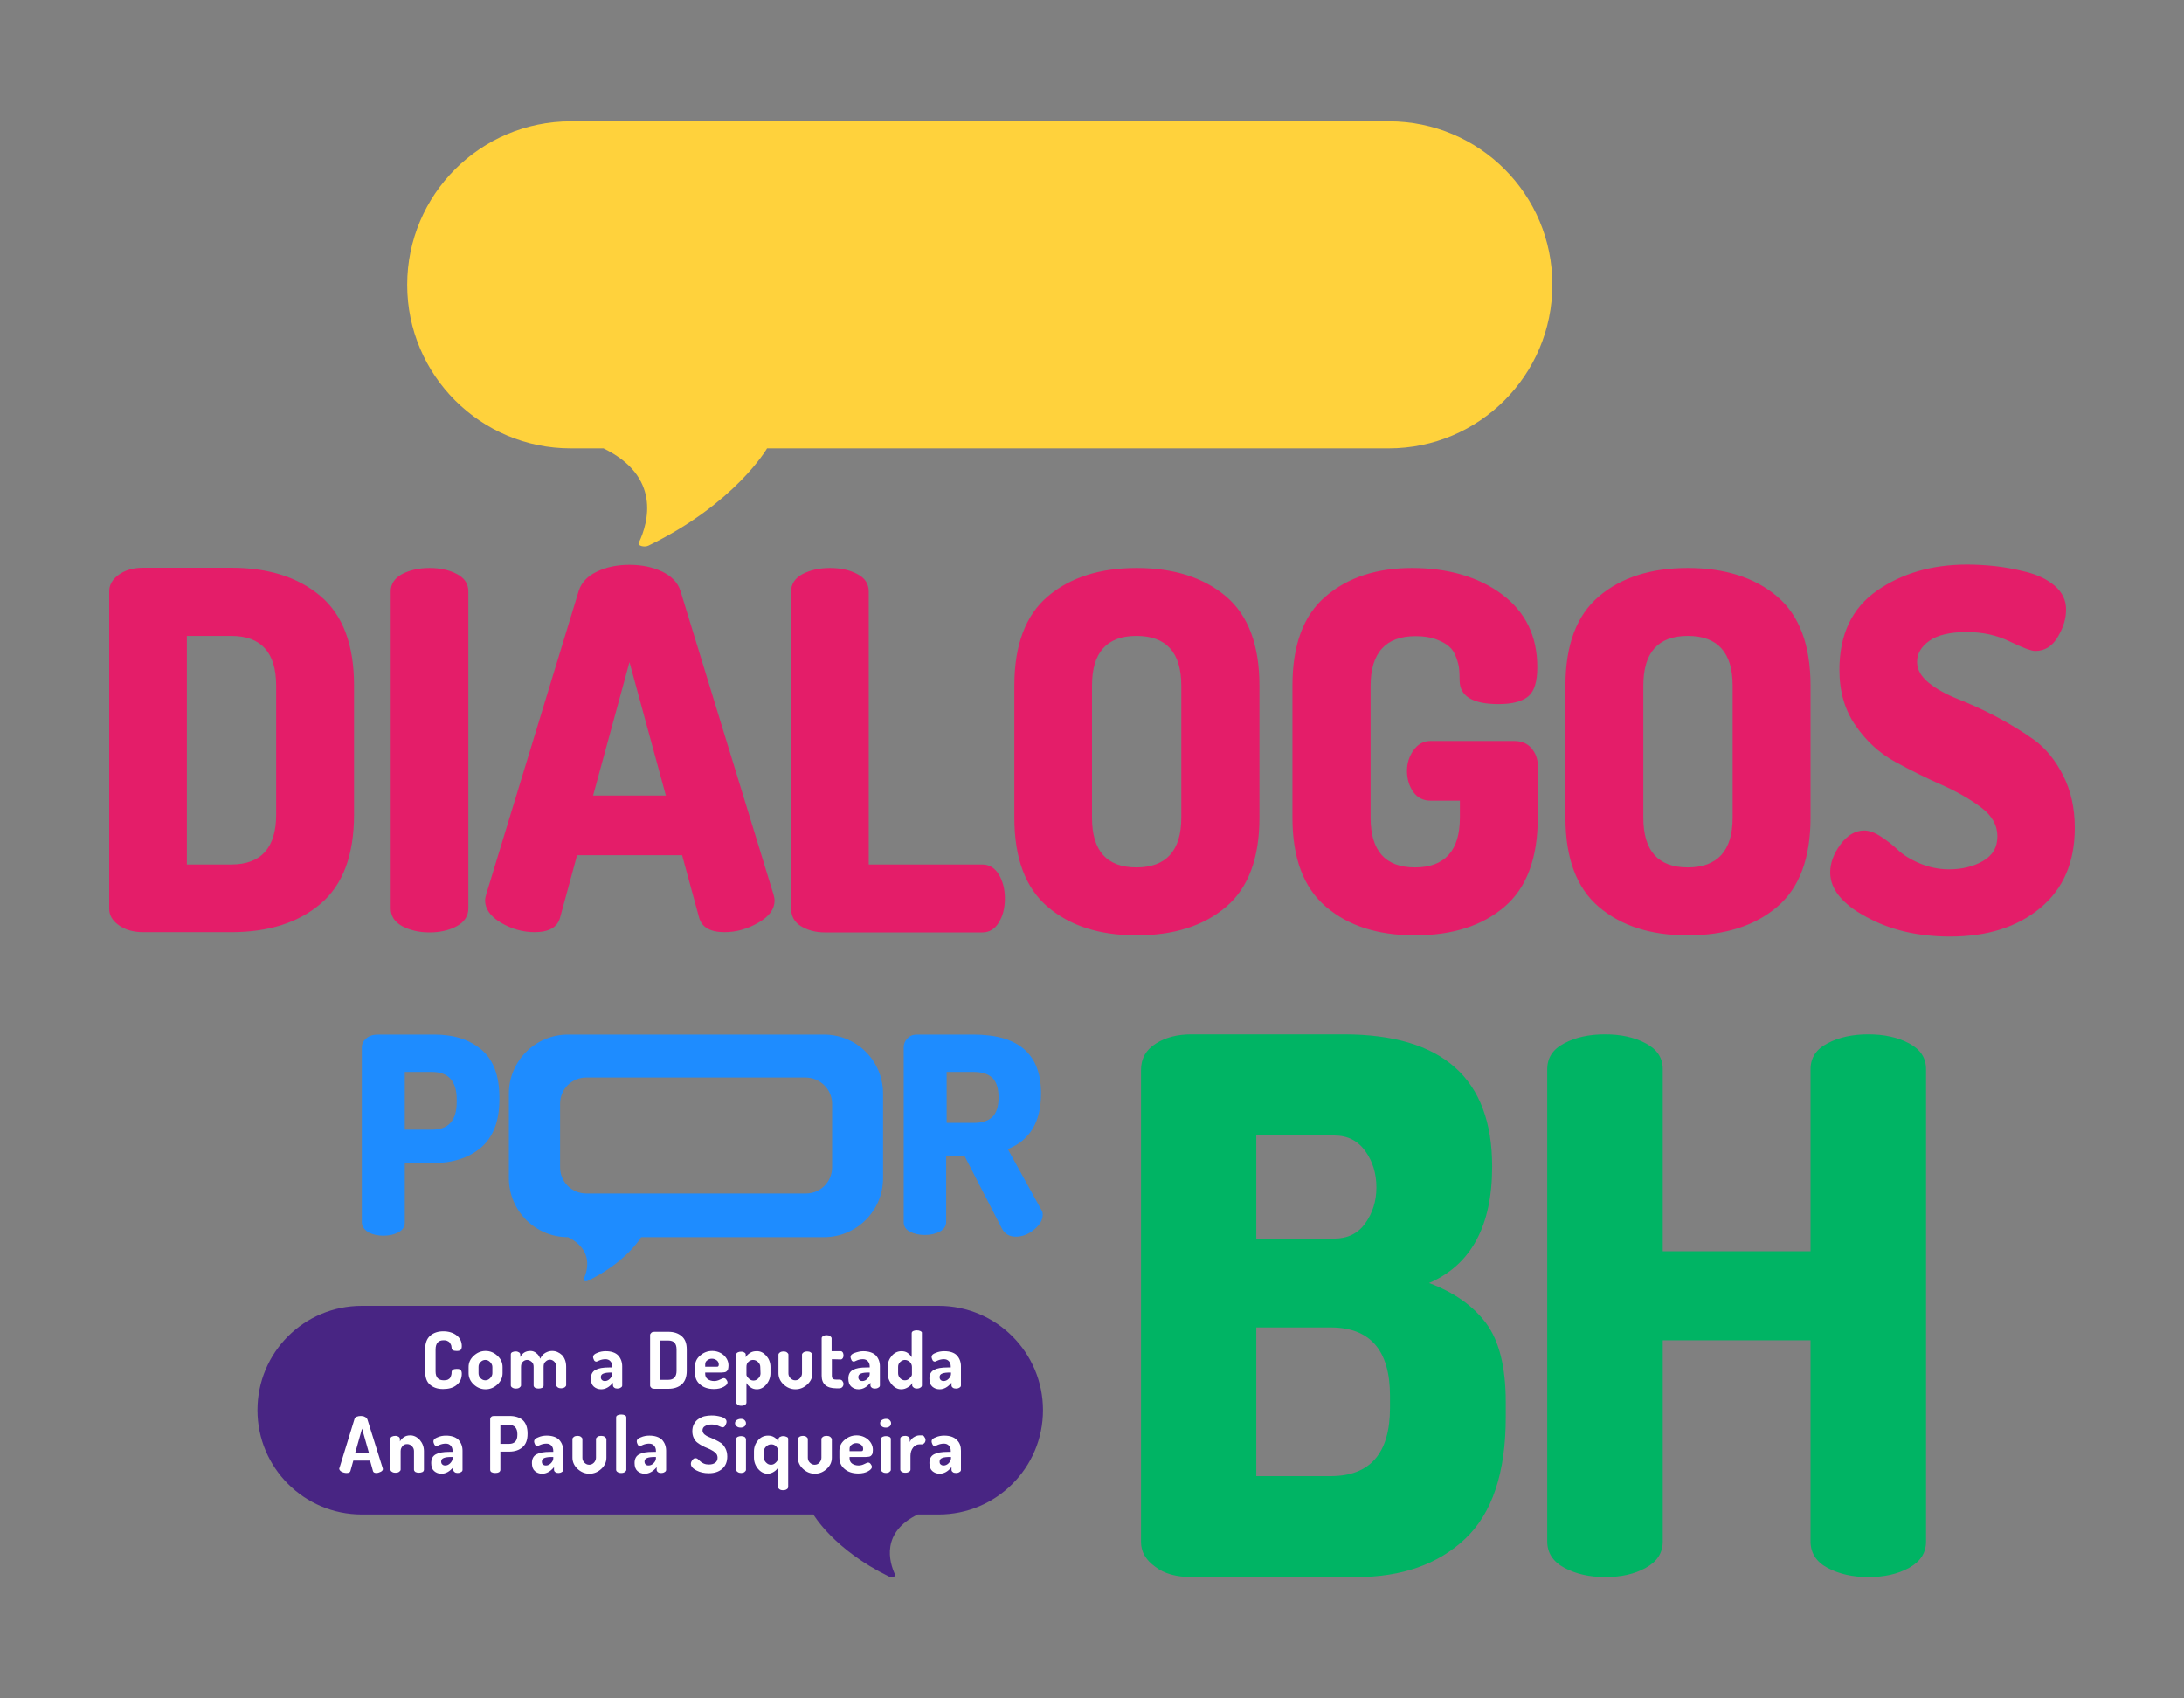 <?xml version="1.0" encoding="utf-8"?>
<!-- Generator: Adobe Illustrator 27.9.0, SVG Export Plug-In . SVG Version: 6.00 Build 0)  -->
<svg version="1.1" id="Camada_1" xmlns="http://www.w3.org/2000/svg" xmlns:xlink="http://www.w3.org/1999/xlink" x="0px" y="0px"
	 viewBox="0 0 900 700" style="enable-background:new 0 0 900 700;" xml:space="preserve">
<rect x="0" y="0" width="900" height="700" fill="#808080" stroke="none"/>
<style type="text/css">
	.st0{fill:#00B464;}
	.st1{fill:#482583;}
	.st2{fill:#FFFFFF;}
	.st3{fill:#1E8CFF;}
	.st4{fill:#E41D69;}
	.st5{fill:#FFD23C;}
</style>
<g>
	<g>
		<path class="st0" d="M470.2,635.6V441c0-4.7,2-8.3,6.1-10.9s9-3.8,14.7-3.8h62.7c40.8,0,61.2,18.2,61.2,54.5
			c0,24.5-8.7,40.5-26,48c10.4,3.9,18.2,9.4,23.6,16.7c5.3,7.2,8,18,8,32.3v6.4c0,22.8-5.6,39.5-16.7,50
			C592.7,644.7,577.7,650,559,650h-67.9c-6.3,0-11.4-1.4-15.1-4.3C472.1,642.9,470.2,639.5,470.2,635.6L470.2,635.6z M517.7,510.5
			h32.1c5.5,0,9.8-2.1,12.8-6.3s4.6-9.1,4.6-14.8s-1.5-10.7-4.6-15s-7.3-6.4-12.8-6.4h-32.1V510.5L517.7,510.5z M517.7,608.4h30.6
			c16.3,0,24.5-9.4,24.5-28.2v-4.9c0-18.8-8.2-28.2-24.5-28.2h-30.6V608.4L517.7,608.4z M637.6,635.3V440.7c0-4.7,2.3-8.3,7-10.7
			c4.7-2.5,10.3-3.7,16.8-3.7s12.1,1.2,16.8,3.7c4.7,2.5,7,6,7,10.7v75h60.9v-75c0-4.7,2.3-8.3,7-10.7c4.7-2.5,10.3-3.7,16.8-3.7
			s12.1,1.2,16.8,3.7c4.7,2.5,7,6,7,10.7v194.6c0,4.7-2.3,8.3-7,10.9s-10.3,3.8-16.8,3.8s-12.1-1.3-16.8-3.8s-7-6.2-7-10.9v-82.9
			h-60.9v82.9c0,4.7-2.3,8.3-7,10.9S668,650,661.5,650s-12.1-1.3-16.8-3.8S637.6,640,637.6,635.3L637.6,635.3z"/>
		<g>
			<path class="st1" d="M149.1,538.2h237.7c23.8,0,43,19.3,43,43l0,0c0,23.8-19.3,43-43,43h-8.6c-15.1,7.3-11.9,19.4-9.3,24.9
				c0.3,0.7-1.5,1.2-2.5,0.7c-22.8-11.1-31.2-25.6-31.2-25.6H149.1c-23.8,0-43-19.3-43-43l0,0C106.1,557.4,125.3,538.2,149.1,538.2
				L149.1,538.2z"/>
			<path class="st2" d="M179.5,556.2v9c0,2.5,1.1,3.7,3.4,3.7c0.7,0,1.3-0.1,1.7-0.3s0.8-0.5,1-0.9c0.2-0.4,0.3-0.8,0.4-1.1
				s0.1-0.7,0.1-1.1c0.1-0.9,0.8-1.3,2.1-1.3c0.8,0,1.3,0.1,1.6,0.4s0.5,0.8,0.5,1.6c0,1.9-0.7,3.5-2.1,4.6
				c-1.4,1.2-3.3,1.7-5.6,1.7s-4-0.6-5.4-1.8s-2-3-2-5.6v-9c0-2.5,0.7-4.4,2.1-5.6s3.2-1.8,5.4-1.8s4.1,0.6,5.5,1.7
				c1.4,1.1,2.1,2.6,2.1,4.4c0,0.8-0.2,1.3-0.5,1.6c-0.3,0.3-0.9,0.4-1.6,0.4c-1.4,0-2.1-0.4-2.1-1.3c0-0.3-0.1-0.5-0.1-0.7
				c0-0.2-0.1-0.5-0.3-0.8s-0.3-0.6-0.5-0.8s-0.5-0.4-1-0.6c-0.4-0.2-0.9-0.2-1.5-0.2C180.6,552.4,179.5,553.7,179.5,556.2
				L179.5,556.2z M205,558.8c1.4,1.3,2.1,2.8,2.1,4.6v2.6c0,1.7-0.7,3.3-2.1,4.6s-3,2-4.9,2s-3.5-0.7-4.9-2
				c-1.4-1.3-2.1-2.9-2.1-4.6v-2.6c0-1.8,0.7-3.3,2.1-4.6s3-2,4.9-2S203.6,557.5,205,558.8L205,558.8z M202.9,563.4
				c0-0.7-0.3-1.4-0.9-2s-1.2-0.9-2-0.9s-1.4,0.3-2,0.9c-0.6,0.6-0.8,1.2-0.8,2v2.6c0,0.8,0.3,1.5,0.8,2c0.6,0.6,1.2,0.9,2,0.9
				s1.4-0.3,2-0.9c0.6-0.6,0.9-1.3,0.9-2V563.4z M227.5,556.8c-1,0-1.9,0.3-2.8,0.8s-1.6,1.4-2.1,2.4c-0.3-1-0.9-1.8-1.6-2.3
				c-0.7-0.6-1.5-0.9-2.4-0.9c-1.9,0-3.3,0.8-4.2,2.5v-1c0-0.4-0.2-0.7-0.5-0.9s-0.8-0.4-1.3-0.4c-0.6,0-1.1,0.1-1.5,0.3
				c-0.4,0.2-0.6,0.5-0.6,0.9V571c0,0.3,0.2,0.7,0.6,0.9c0.4,0.3,0.9,0.4,1.5,0.4s1.1-0.1,1.5-0.4s0.6-0.6,0.6-0.9v-7.6
				c0-0.9,0.2-1.6,0.7-2.1c0.5-0.5,1.1-0.8,1.8-0.8s1.3,0.3,1.9,0.8s0.8,1.2,0.8,2.1v7.6c0,0.4,0.2,0.7,0.6,1
				c0.4,0.2,0.9,0.3,1.4,0.3c0.6,0,1.1-0.1,1.5-0.3c0.4-0.2,0.6-0.5,0.6-1v-7.7c0-0.9,0.2-1.6,0.8-2.1c0.5-0.5,1.1-0.8,1.8-0.8
				s1.3,0.3,1.8,0.8c0.5,0.5,0.8,1.2,0.8,2.1v7.6c0,0.3,0.2,0.6,0.6,0.9s0.9,0.4,1.4,0.4s1-0.1,1.5-0.4c0.4-0.3,0.6-0.6,0.6-0.9
				v-7.6c0-2-0.6-3.6-1.7-4.8C230.4,557.4,229.1,556.8,227.5,556.8L227.5,556.8z M254.7,558.6c1.1,1.2,1.7,2.7,1.7,4.5v7.9
				c0,0.4-0.2,0.7-0.6,0.9c-0.4,0.3-0.9,0.4-1.4,0.4c-0.5,0-1-0.1-1.3-0.4c-0.4-0.3-0.5-0.6-0.5-1v-1c-1.5,1.8-3.1,2.7-4.9,2.7
				c-1.2,0-2.2-0.4-3-1.1s-1.2-1.8-1.2-3.3c0-1.7,0.6-2.9,1.9-3.6s3.1-1,5.6-1h1.3v-0.4c0-0.8-0.2-1.5-0.7-2.1
				c-0.5-0.6-1.2-0.9-2.1-0.9s-1.8,0.2-2.5,0.5s-1.1,0.5-1.2,0.5c-0.4,0-0.8-0.2-1-0.6s-0.4-0.9-0.4-1.4c0-0.6,0.6-1.2,1.7-1.6
				c1.1-0.5,2.3-0.7,3.5-0.7C251.9,556.9,253.6,557.5,254.7,558.6L254.7,558.6z M252.3,565.7h-0.5c-1.3,0-2.3,0.1-3.1,0.4
				s-1.1,0.8-1.1,1.5c0,0.5,0.2,1,0.5,1.2c0.3,0.3,0.7,0.4,1.2,0.4c0.7,0,1.4-0.3,2-0.9s1-1.3,1-2L252.3,565.7L252.3,565.7z
				 M283,556.2v8.8c0,2.5-0.7,4.4-2.1,5.6s-3.2,1.8-5.5,1.8h-5.7c-0.5,0-1-0.1-1.3-0.4s-0.5-0.6-0.5-0.9v-20.9
				c0-0.3,0.2-0.6,0.5-0.9c0.3-0.3,0.8-0.4,1.3-0.4h5.7c2.3,0,4.1,0.6,5.5,1.8S283,553.6,283,556.2L283,556.2z M278.8,556.2
				c0-2.5-1.1-3.7-3.4-3.7h-3.3v16.2h3.3c2.2,0,3.4-1.2,3.4-3.7V556.2L278.8,556.2z M290.6,565.7v0.5c0,0.9,0.3,1.7,1,2.2
				s1.6,0.8,2.7,0.8c0.8,0,1.6-0.2,2.4-0.6s1.3-0.6,1.5-0.6c0.5,0,0.8,0.2,1.1,0.6c0.3,0.4,0.5,0.8,0.5,1.2c0,0.6-0.5,1.2-1.6,1.8
				s-2.4,0.9-4,0.9c-2.3,0-4.2-0.6-5.6-1.8c-1.5-1.2-2.2-2.8-2.2-4.8v-2.7c0-1.8,0.7-3.3,2.1-4.5s3-1.9,5-1.9c1.8,0,3.4,0.6,4.7,1.7
				c1.3,1.2,2,2.6,2,4.3c0,0.6-0.1,1.2-0.2,1.6c-0.2,0.4-0.4,0.7-0.7,0.9s-0.6,0.3-0.9,0.3s-0.6,0.1-1.1,0.1H290.6L290.6,565.7z
				 M290.6,563.3h4.7c0.3,0,0.6,0,0.7-0.2c0.1-0.1,0.2-0.3,0.2-0.7c0-0.7-0.3-1.3-0.8-1.7s-1.2-0.7-2-0.7c-0.8,0-1.4,0.2-2,0.7
				c-0.6,0.4-0.8,1-0.8,1.7L290.6,563.3L290.6,563.3z M315.8,558.8c1.1,1.3,1.7,2.8,1.7,4.6v2.6c0,1.7-0.6,3.3-1.7,4.6
				c-1.1,1.3-2.4,2-3.9,2c-0.9,0-1.8-0.2-2.6-0.8c-0.8-0.5-1.3-1.1-1.7-1.8v8.1c0,0.3-0.2,0.7-0.6,0.9c-0.4,0.3-0.9,0.4-1.5,0.4
				s-1.1-0.1-1.5-0.4s-0.6-0.6-0.6-0.9v-19.8c0-0.4,0.2-0.7,0.6-0.9c0.4-0.2,0.8-0.3,1.4-0.3s1,0.1,1.4,0.4c0.4,0.2,0.5,0.5,0.5,0.9
				v1c0.4-0.7,1-1.3,1.8-1.8c0.8-0.5,1.6-0.7,2.6-0.7C313.3,556.8,314.6,557.5,315.8,558.8L315.8,558.8z M313.3,563.4
				c0-0.8-0.3-1.4-0.9-2s-1.3-0.9-2.1-0.9c-0.7,0-1.4,0.3-1.9,0.8c-0.6,0.5-0.8,1.2-0.8,2.1v3.2c0,0.4,0.3,0.9,0.9,1.5
				c0.6,0.6,1.2,0.9,2,0.9s1.4-0.3,2-0.9s0.9-1.3,0.9-2L313.3,563.4L313.3,563.4z M334.1,557.4c-0.4-0.3-0.9-0.4-1.5-0.4
				c-0.6,0-1,0.1-1.5,0.4c-0.4,0.3-0.6,0.6-0.6,0.9v7.7c0,0.8-0.3,1.4-0.8,2c-0.5,0.6-1.2,0.9-2,0.9s-1.4-0.3-2-0.9s-0.8-1.3-0.8-2
				v-7.7c0-0.3-0.2-0.6-0.6-0.9s-0.9-0.4-1.4-0.4s-1,0.1-1.5,0.4c-0.4,0.3-0.6,0.6-0.6,0.9v7.7c0,1.7,0.7,3.3,2.1,4.6s3,2,4.9,2
				s3.5-0.7,4.9-2c1.4-1.3,2.1-2.8,2.1-4.6v-7.8C334.6,558,334.5,557.7,334.1,557.4L334.1,557.4z M346.5,560.3
				c0.3,0,0.6-0.2,0.8-0.5s0.3-0.7,0.3-1.2s-0.1-0.8-0.3-1.2c-0.2-0.3-0.5-0.5-0.8-0.5h-3.8v-5.3c0-0.3-0.2-0.6-0.6-0.9
				s-0.9-0.4-1.5-0.4c-0.5,0-1,0.1-1.4,0.4c-0.4,0.2-0.6,0.5-0.6,0.9v15.4c0,3.4,2,5.2,6,5.2h1.2c0.6,0,1-0.2,1.3-0.5
				s0.5-0.8,0.5-1.3s-0.2-0.9-0.5-1.3c-0.3-0.4-0.8-0.5-1.3-0.5h-1.2c-0.7,0-1.1-0.1-1.4-0.4c-0.3-0.2-0.4-0.7-0.4-1.3v-6.7
				L346.5,560.3L346.5,560.3z M360.9,558.6c1.1,1.2,1.7,2.7,1.7,4.5v7.9c0,0.4-0.2,0.7-0.6,0.9c-0.4,0.3-0.9,0.4-1.5,0.4
				c-0.5,0-1-0.1-1.3-0.4c-0.4-0.3-0.5-0.6-0.5-1v-1c-1.5,1.8-3.1,2.7-4.9,2.7c-1.2,0-2.2-0.4-3-1.1s-1.2-1.8-1.2-3.3
				c0-1.7,0.6-2.9,1.9-3.6s3.1-1,5.6-1h1.3v-0.4c0-0.8-0.2-1.5-0.7-2.1c-0.5-0.6-1.2-0.9-2.1-0.9s-1.8,0.2-2.5,0.5s-1.1,0.5-1.2,0.5
				c-0.4,0-0.8-0.2-1-0.6s-0.4-0.9-0.4-1.4c0-0.6,0.5-1.2,1.7-1.6s2.3-0.7,3.5-0.7C358,556.9,359.7,557.5,360.9,558.6L360.9,558.6z
				 M358.4,565.7h-0.5c-1.3,0-2.3,0.1-3.1,0.4s-1.1,0.8-1.1,1.5c0,0.5,0.2,1,0.5,1.2c0.3,0.3,0.7,0.4,1.2,0.4c0.7,0,1.4-0.3,2-0.9
				c0.6-0.6,1-1.3,1-2L358.4,565.7L358.4,565.7z M379.9,549.4V571c0,0.3-0.2,0.7-0.6,0.9c-0.4,0.3-0.9,0.4-1.5,0.4
				c-0.5,0-0.9-0.1-1.3-0.4c-0.4-0.3-0.6-0.6-0.6-0.9V570c-0.3,0.7-0.9,1.3-1.8,1.8c-0.8,0.5-1.7,0.8-2.7,0.8c-1.5,0-2.8-0.7-3.9-2
				c-1.1-1.3-1.7-2.9-1.7-4.6v-2.6c0-1.8,0.6-3.3,1.7-4.6s2.5-1.9,4-1.9c0.9,0,1.8,0.2,2.5,0.7c0.7,0.5,1.3,1.1,1.7,1.8v-9.9
				c0-0.4,0.2-0.7,0.6-0.9c0.4-0.2,0.9-0.3,1.5-0.3s1.1,0.1,1.5,0.3S380,549.1,379.9,549.4L379.9,549.4z M375.8,563.4
				c0-0.8-0.3-1.5-0.9-2.1c-0.6-0.5-1.3-0.8-2-0.8s-1.4,0.3-2,0.9c-0.6,0.6-0.8,1.2-0.8,2v2.6c0,0.8,0.3,1.4,0.8,2
				c0.6,0.6,1.2,0.9,2,0.9s1.4-0.3,2-0.9c0.6-0.6,0.9-1.1,0.9-1.5L375.8,563.4L375.8,563.4z M394.3,558.6c1.1,1.2,1.7,2.7,1.7,4.5
				v7.9c0,0.4-0.2,0.7-0.6,0.9c-0.4,0.3-0.9,0.4-1.5,0.4c-0.5,0-1-0.1-1.3-0.4c-0.4-0.3-0.5-0.6-0.5-1v-1c-1.5,1.8-3.1,2.7-4.9,2.7
				c-1.2,0-2.2-0.4-3-1.1s-1.2-1.8-1.2-3.3c0-1.7,0.6-2.9,1.9-3.6s3.1-1,5.6-1h1.3v-0.4c0-0.8-0.2-1.5-0.7-2.1
				c-0.5-0.6-1.2-0.9-2.1-0.9s-1.8,0.2-2.5,0.5s-1.1,0.5-1.2,0.5c-0.4,0-0.8-0.2-1-0.6s-0.4-0.9-0.4-1.4c0-0.6,0.5-1.2,1.7-1.6
				c1.1-0.5,2.3-0.7,3.5-0.7C391.5,556.9,393.2,557.5,394.3,558.6L394.3,558.6z M391.9,565.7h-0.5c-1.3,0-2.3,0.1-3.1,0.4
				s-1.1,0.8-1.1,1.5c0,0.5,0.2,1,0.5,1.2c0.3,0.3,0.7,0.4,1.2,0.4c0.7,0,1.4-0.3,2-0.9s1-1.3,1-2L391.9,565.7L391.9,565.7z
				 M157.7,605.1c0,0.2,0.1,0.3,0.1,0.3c0,0.5-0.3,0.9-0.9,1.2c-0.6,0.3-1.2,0.5-1.8,0.5c-0.8,0-1.3-0.3-1.4-0.8l-1.2-4.3h-6.9
				l-1.2,4.3c-0.2,0.6-0.7,0.8-1.6,0.8c-0.7,0-1.4-0.2-2-0.5c-0.6-0.3-1-0.8-1-1.3c0,0,0-0.2,0.1-0.3l6.2-20.2
				c0.1-0.4,0.4-0.7,0.9-0.9c0.5-0.2,1.1-0.3,1.7-0.3s1.2,0.1,1.7,0.4c0.5,0.2,0.8,0.6,1,1L157.7,605.1L157.7,605.1z M152,598.7
				l-2.8-9.9l-2.8,9.9H152z M169.1,591.6c-1,0-1.9,0.2-2.6,0.7c-0.8,0.5-1.3,1.1-1.7,1.8v-1c0-0.4-0.2-0.7-0.5-0.9s-0.8-0.4-1.3-0.4
				c-0.6,0-1.1,0.1-1.5,0.3c-0.4,0.2-0.6,0.5-0.6,0.9v12.7c0,0.3,0.2,0.7,0.6,0.9c0.4,0.3,0.9,0.4,1.5,0.4s1.1-0.1,1.5-0.4
				s0.6-0.6,0.6-0.9v-7.6c0-0.9,0.3-1.5,0.8-2.1s1.1-0.8,1.9-0.8c0.8,0,1.4,0.3,2,0.9c0.6,0.6,0.8,1.3,0.8,2v7.6
				c0,0.4,0.2,0.7,0.6,1c0.4,0.2,0.9,0.3,1.4,0.3s1.1-0.1,1.5-0.3c0.4-0.2,0.6-0.6,0.6-1v-7.6c0-1.8-0.6-3.3-1.7-4.6
				C171.9,592.3,170.6,591.6,169.1,591.6L169.1,591.6z M188.9,593.4c1.1,1.2,1.7,2.7,1.7,4.5v7.9c0,0.4-0.2,0.7-0.6,0.9
				c-0.4,0.3-0.9,0.4-1.4,0.4c-0.5,0-1-0.1-1.3-0.4c-0.4-0.3-0.5-0.6-0.5-1v-1c-1.5,1.8-3.1,2.7-4.9,2.7c-1.2,0-2.2-0.4-3-1.1
				s-1.2-1.8-1.2-3.3c0-1.7,0.6-2.9,1.9-3.6s3.1-1,5.6-1h1.3V598c0-0.8-0.2-1.5-0.7-2.1c-0.5-0.6-1.2-0.9-2.1-0.9s-1.8,0.2-2.5,0.5
				s-1.1,0.5-1.2,0.5c-0.4,0-0.8-0.2-1-0.6s-0.4-0.9-0.4-1.4c0-0.6,0.6-1.2,1.7-1.6c1.1-0.5,2.3-0.7,3.5-0.7
				C186,591.7,187.8,592.3,188.9,593.4L188.9,593.4z M186.5,600.5H186c-1.3,0-2.3,0.1-3.1,0.4s-1.1,0.8-1.1,1.5c0,0.5,0.2,1,0.5,1.2
				c0.3,0.3,0.7,0.4,1.2,0.4c0.7,0,1.4-0.3,2-0.9s1-1.3,1-2L186.5,600.5L186.5,600.5z M215.4,585.3c1.3,1.2,2,3,2,5.5v0.2
				c0,2.5-0.7,4.3-2.1,5.5c-1.4,1.2-3.2,1.8-5.5,1.8h-3.6v7.5c0,0.4-0.2,0.7-0.6,1c-0.4,0.2-0.9,0.3-1.5,0.3s-1.1-0.1-1.5-0.3
				c-0.4-0.2-0.6-0.6-0.6-1v-20.9c0-0.3,0.1-0.6,0.4-0.9c0.3-0.3,0.7-0.4,1.1-0.4h6.5C212.3,583.6,214.1,584.2,215.4,585.3
				L215.4,585.3z M213.2,591c0-1.2-0.3-2.1-0.9-2.8c-0.6-0.6-1.4-0.9-2.5-0.9h-3.6v7.8h3.6c1.1,0,1.9-0.3,2.5-0.9
				c0.6-0.6,0.9-1.5,0.9-2.8V591L213.2,591z M230.4,593.4c1.1,1.2,1.7,2.7,1.7,4.5v7.9c0,0.4-0.2,0.7-0.6,0.9
				c-0.4,0.3-0.9,0.4-1.4,0.4c-0.5,0-1-0.1-1.3-0.4c-0.4-0.3-0.5-0.6-0.5-1v-1c-1.5,1.8-3.1,2.7-4.9,2.7c-1.2,0-2.2-0.4-3-1.1
				s-1.2-1.8-1.2-3.3c0-1.7,0.6-2.9,1.9-3.6c1.3-0.7,3.1-1,5.6-1h1.3V598c0-0.8-0.2-1.5-0.7-2.1c-0.5-0.6-1.2-0.9-2.1-0.9
				s-1.8,0.2-2.5,0.5s-1.1,0.5-1.2,0.5c-0.4,0-0.8-0.2-1-0.6s-0.4-0.9-0.4-1.4c0-0.6,0.6-1.2,1.7-1.6c1.1-0.5,2.3-0.7,3.5-0.7
				C227.5,591.7,229.3,592.3,230.4,593.4L230.4,593.4z M228,600.5h-0.5c-1.3,0-2.3,0.1-3.1,0.4s-1.1,0.8-1.1,1.5
				c0,0.5,0.1,1,0.5,1.2c0.3,0.3,0.7,0.4,1.2,0.4c0.7,0,1.4-0.3,2-0.9s1-1.3,1-2L228,600.5L228,600.5z M249.2,592.2
				c-0.4-0.3-0.9-0.4-1.5-0.4c-0.6,0-1.1,0.1-1.5,0.4c-0.4,0.3-0.6,0.6-0.6,0.9v7.7c0,0.8-0.3,1.4-0.8,2c-0.6,0.6-1.2,0.9-2,0.9
				s-1.4-0.3-2-0.9s-0.8-1.3-0.8-2v-7.7c0-0.3-0.2-0.6-0.6-0.9s-0.9-0.4-1.4-0.4s-1.1,0.1-1.5,0.4c-0.4,0.3-0.6,0.6-0.6,0.9v7.7
				c0,1.7,0.7,3.3,2.1,4.6s3,2,4.9,2s3.5-0.7,4.9-2s2.1-2.8,2.1-4.6v-7.8C249.8,592.8,249.6,592.5,249.2,592.2L249.2,592.2z
				 M257.5,583.3c-0.4-0.2-0.9-0.3-1.5-0.3c-0.6,0-1.1,0.1-1.5,0.3c-0.4,0.2-0.6,0.5-0.6,0.9v21.6c0,0.3,0.2,0.7,0.6,0.9
				c0.4,0.3,0.9,0.4,1.5,0.4c0.6,0,1-0.1,1.5-0.4c0.4-0.3,0.6-0.6,0.6-0.9v-21.6C258.1,583.8,257.9,583.5,257.5,583.3L257.5,583.3z
				 M272.8,593.4c1.1,1.2,1.7,2.7,1.7,4.5v7.9c0,0.4-0.2,0.7-0.6,0.9c-0.4,0.3-0.9,0.4-1.5,0.4c-0.5,0-1-0.1-1.3-0.4
				c-0.4-0.3-0.5-0.6-0.5-1v-1c-1.5,1.8-3.1,2.7-4.9,2.7c-1.2,0-2.2-0.4-3-1.1s-1.2-1.8-1.2-3.3c0-1.7,0.6-2.9,1.9-3.6s3.1-1,5.6-1
				h1.3V598c0-0.8-0.2-1.5-0.7-2.1c-0.5-0.6-1.2-0.9-2.1-0.9s-1.8,0.2-2.5,0.5s-1.1,0.5-1.2,0.5c-0.4,0-0.8-0.2-1-0.6
				s-0.4-0.9-0.4-1.4c0-0.6,0.5-1.2,1.7-1.6c1.1-0.5,2.3-0.7,3.5-0.7C269.9,591.7,271.6,592.3,272.8,593.4L272.8,593.4z
				 M270.3,600.5h-0.5c-1.3,0-2.3,0.1-3.1,0.4s-1.1,0.8-1.1,1.5c0,0.5,0.2,1,0.5,1.2c0.3,0.3,0.7,0.4,1.2,0.4c0.7,0,1.4-0.3,2-0.9
				c0.6-0.6,1-1.3,1-2L270.3,600.5L270.3,600.5z M297.2,594.8c-0.8-0.5-1.6-1-2.5-1.4s-1.7-0.8-2.5-1.1c-0.8-0.3-1.4-0.7-1.9-1.1
				c-0.5-0.5-0.8-1-0.8-1.6c0-0.8,0.3-1.4,1-1.8s1.5-0.7,2.7-0.7c1,0,2,0.2,2.9,0.6s1.4,0.6,1.6,0.6c0.5,0,0.9-0.2,1.2-0.8
				s0.5-1,0.5-1.5c0-0.5-0.2-1-0.7-1.3s-1-0.7-1.7-0.8c-0.7-0.2-1.4-0.3-2-0.4c-0.6-0.1-1.2-0.1-1.8-0.1c-1,0-1.9,0.1-2.8,0.3
				c-0.9,0.2-1.7,0.6-2.5,1.1c-0.8,0.5-1.4,1.2-1.9,2.1c-0.5,0.9-0.7,1.9-0.7,3c0,1,0.2,2,0.6,2.8s0.9,1.5,1.5,1.9
				c0.6,0.5,1.3,0.9,2,1.3c0.7,0.4,1.5,0.7,2.2,1s1.4,0.6,2,1c0.6,0.3,1.1,0.8,1.5,1.2s0.6,1.1,0.6,1.7c0,0.9-0.3,1.6-1,2.1
				c-0.7,0.5-1.5,0.7-2.6,0.7c-0.8,0-1.4-0.1-2.1-0.4s-1.1-0.6-1.4-0.9s-0.7-0.6-1-0.9s-0.7-0.4-1-0.4c-0.5,0-0.9,0.2-1.3,0.8
				c-0.4,0.5-0.6,1-0.6,1.5c0,1,0.7,1.9,2.2,2.7c1.5,0.8,3.2,1.2,5.2,1.2c2.3,0,4.1-0.6,5.5-1.8c1.4-1.2,2.1-2.9,2.1-5.1
				c0-1.3-0.3-2.5-0.8-3.4S297.9,595.3,297.2,594.8L297.2,594.8z M305.3,584.8c-0.7,0-1.2,0.2-1.7,0.5c-0.5,0.4-0.7,0.8-0.7,1.3
				s0.2,0.9,0.7,1.3c0.5,0.4,1,0.5,1.7,0.5c0.6,0,1.1-0.2,1.5-0.5s0.6-0.8,0.6-1.3s-0.2-0.9-0.6-1.3
				C306.4,584.9,305.9,584.8,305.3,584.8z M306.8,592.2c-0.4-0.2-0.9-0.3-1.4-0.3s-1,0.1-1.4,0.3c-0.4,0.2-0.6,0.5-0.6,0.9v12.7
				c0,0.3,0.2,0.7,0.6,0.9c0.4,0.3,0.9,0.4,1.4,0.4s1-0.1,1.4-0.4c0.4-0.3,0.6-0.6,0.6-0.9v-12.7
				C307.3,592.7,307.1,592.4,306.8,592.2z M324.8,593.1v19.8c0,0.3-0.2,0.7-0.6,0.9c-0.4,0.3-0.9,0.4-1.5,0.4s-1.1-0.1-1.5-0.4
				c-0.4-0.3-0.6-0.6-0.6-0.9v-8.1c-0.3,0.7-0.9,1.3-1.7,1.8s-1.6,0.8-2.6,0.8c-1.5,0-2.8-0.7-3.9-2c-1.1-1.3-1.7-2.9-1.7-4.6v-2.6
				c0-1.8,0.6-3.3,1.7-4.6c1.1-1.3,2.5-1.9,4.1-1.9c1,0,1.8,0.2,2.6,0.7c0.8,0.5,1.3,1.1,1.7,1.8v-1c0-0.4,0.2-0.7,0.5-0.9
				c0.4-0.2,0.8-0.4,1.4-0.4s1,0.1,1.4,0.3C324.7,592.4,324.8,592.7,324.8,593.1L324.8,593.1z M320.7,598.2c0-0.8-0.3-1.5-0.9-2.1
				s-1.2-0.8-2-0.8c-0.8,0-1.5,0.3-2.1,0.9c-0.6,0.6-0.9,1.2-0.9,2v2.6c0,0.8,0.3,1.4,0.9,2c0.6,0.6,1.2,0.9,2,0.9s1.4-0.3,2-0.9
				s0.9-1.1,0.9-1.5L320.7,598.2L320.7,598.2z M342.1,592.2c-0.4-0.3-0.9-0.4-1.5-0.4c-0.6,0-1,0.1-1.5,0.4
				c-0.4,0.3-0.6,0.6-0.6,0.9v7.7c0,0.8-0.3,1.4-0.8,2c-0.5,0.6-1.2,0.9-2,0.9s-1.4-0.3-2-0.9s-0.8-1.3-0.8-2v-7.7
				c0-0.3-0.2-0.6-0.6-0.9s-0.9-0.4-1.4-0.4s-1,0.1-1.5,0.4c-0.4,0.3-0.6,0.6-0.6,0.9v7.7c0,1.7,0.7,3.3,2.1,4.6s3,2,4.9,2
				s3.5-0.7,4.9-2c1.4-1.3,2.1-2.8,2.1-4.6v-7.8C342.6,592.8,342.5,592.5,342.1,592.2L342.1,592.2z M350.1,600.5v0.5
				c0,0.9,0.3,1.7,1,2.2s1.6,0.8,2.7,0.8c0.8,0,1.6-0.2,2.4-0.6s1.3-0.6,1.5-0.6c0.5,0,0.8,0.2,1.1,0.6c0.3,0.4,0.5,0.8,0.5,1.2
				c0,0.6-0.5,1.2-1.6,1.8s-2.4,0.9-4,0.9c-2.3,0-4.2-0.6-5.6-1.8c-1.5-1.2-2.2-2.8-2.2-4.8v-2.7c0-1.8,0.7-3.3,2.1-4.5s3-1.9,5-1.9
				c1.8,0,3.4,0.6,4.7,1.7c1.3,1.2,2,2.6,2,4.3c0,0.6-0.1,1.2-0.2,1.6c-0.2,0.4-0.4,0.7-0.7,0.9s-0.6,0.3-0.9,0.3s-0.6,0.1-1.1,0.1
				H350.1L350.1,600.5z M350.1,598.1h4.7c0.3,0,0.6,0,0.7-0.2c0.1-0.1,0.2-0.3,0.2-0.7c0-0.7-0.3-1.3-0.8-1.7s-1.2-0.7-2-0.7
				c-0.8,0-1.4,0.2-2,0.7c-0.6,0.4-0.8,1-0.8,1.7L350.1,598.1L350.1,598.1z M365.1,584.8c-0.7,0-1.2,0.2-1.7,0.5s-0.7,0.8-0.7,1.3
				s0.2,0.9,0.7,1.3c0.5,0.4,1,0.5,1.7,0.5c0.6,0,1.1-0.2,1.5-0.5s0.6-0.8,0.6-1.3s-0.2-0.9-0.6-1.3S365.7,584.8,365.1,584.8z
				 M366.5,592.2c-0.4-0.2-0.9-0.3-1.4-0.3s-1,0.1-1.4,0.3c-0.4,0.2-0.6,0.5-0.6,0.9v12.7c0,0.3,0.2,0.7,0.6,0.9
				c0.4,0.3,0.9,0.4,1.4,0.4s1-0.1,1.4-0.4c0.4-0.3,0.6-0.6,0.6-0.9v-12.7C367.1,592.7,366.9,592.4,366.5,592.2z M379.9,591.6h-1
				c-0.8,0-1.6,0.3-2.4,0.8s-1.3,1.2-1.6,2v-1.3c0-0.4-0.2-0.7-0.5-0.9s-0.8-0.4-1.3-0.4c-0.6,0-1.1,0.1-1.5,0.3
				c-0.4,0.2-0.6,0.5-0.6,0.9v12.7c0,0.3,0.2,0.7,0.6,0.9c0.4,0.3,0.9,0.4,1.5,0.4s1-0.1,1.5-0.4s0.6-0.6,0.6-0.9V600
				c0-1.4,0.4-2.5,1.1-3.4s1.6-1.3,2.6-1.3h1c0.4,0,0.7-0.2,1-0.5s0.5-0.8,0.5-1.3s-0.2-0.9-0.5-1.3
				C380.7,591.8,380.3,591.6,379.9,591.6L379.9,591.6z M396,597.9v7.9c0,0.4-0.2,0.7-0.6,0.9c-0.4,0.3-0.9,0.4-1.5,0.4
				c-0.5,0-1-0.1-1.3-0.4c-0.4-0.3-0.5-0.6-0.5-1v-1c-1.5,1.8-3.1,2.7-4.9,2.7c-1.2,0-2.2-0.4-3-1.1s-1.2-1.8-1.2-3.3
				c0-1.7,0.6-2.9,1.9-3.6c1.3-0.7,3.1-1,5.6-1h1.3V598c0-0.8-0.2-1.5-0.7-2.1c-0.5-0.6-1.2-0.9-2.1-0.9s-1.8,0.2-2.5,0.5
				s-1.1,0.5-1.2,0.5c-0.4,0-0.8-0.2-1-0.6s-0.4-0.9-0.4-1.4c0-0.6,0.5-1.2,1.7-1.6c1.1-0.5,2.3-0.7,3.5-0.7c2.3,0,4.1,0.6,5.2,1.8
				C395.5,594.6,396,596.1,396,597.9L396,597.9z M391.9,600.5h-0.5c-1.3,0-2.3,0.1-3.1,0.4s-1.1,0.8-1.1,1.5c0,0.5,0.1,1,0.5,1.2
				c0.3,0.3,0.7,0.4,1.2,0.4c0.7,0,1.4-0.3,2-0.9c0.6-0.6,1-1.3,1-2L391.9,600.5L391.9,600.5z"/>
		</g>
		<path class="st3" d="M339.6,426.4H234c-13.4,0-24.3,10.9-24.3,24.3v34.9c0,13.4,10.9,24.3,24.3,24.3h0.1
			c10.4,5.2,8.2,13.6,6.3,17.5c-0.2,0.5,1.1,0.9,1.8,0.5c15.3-7.4,21.4-17,22-18h75.4c13.4,0,24.3-10.9,24.3-24.3v-34.9
			C363.9,437.2,353,426.4,339.6,426.4z M342.9,454.9v26.2c0,6-4.8,10.8-10.8,10.8h-90.5c-6,0-10.8-4.8-10.8-10.8v-26.2
			c0-6,4.8-10.8,10.8-10.8h90.5C338,444.2,342.9,449,342.9,454.9z M149.1,503.7v-72c0-1.4,0.6-2.7,1.8-3.7c1.2-1.1,2.8-1.6,4.8-1.6
			h23.4c8.1,0,14.5,2.1,19.4,6.3c4.9,4.2,7.3,10.8,7.3,19.8v0.6c0,9-2.6,15.6-7.6,19.9c-5.1,4.3-11.8,6.4-20.2,6.4h-11.2v24.5
			c0,1.7-0.9,3.1-2.6,4c-1.7,0.9-3.8,1.4-6.2,1.4s-4.5-0.5-6.2-1.4C150,506.7,149.1,505.4,149.1,503.7L149.1,503.7z M166.8,465.6
			H178c6.8,0,10.2-3.8,10.2-11.3v-1.2c0-7.5-3.4-11.3-10.2-11.3h-11.2V465.6z M372.4,503.7v-72c0-1.4,0.5-2.7,1.5-3.7
			c1-1.1,2.3-1.6,3.9-1.6h23.4c18.6,0,27.8,8.1,27.8,24.2c0,11.8-4.6,19.4-13.7,23l13.8,25c0.4,0.5,0.6,1.2,0.6,2
			c0,2.2-1.2,4.3-3.6,6.2c-2.4,2-4.9,2.9-7.5,2.9s-4.5-1.1-5.7-3.3l-15.5-30.1h-7.5v27.3c0,1.7-0.9,3.1-2.6,4
			c-1.7,0.9-3.8,1.4-6.2,1.4s-4.5-0.5-6.2-1.4C373.3,506.8,372.4,505.4,372.4,503.7L372.4,503.7z M390.1,462.8h11.2
			c3.3,0,5.9-0.8,7.6-2.4c1.7-1.6,2.6-4.3,2.6-8.1s-0.9-6.5-2.6-8.1c-1.7-1.6-4.3-2.4-7.6-2.4h-11.2V462.8L390.1,462.8z"/>
	</g>
	<path class="st4" d="M45,374.6V243.7c0-2.6,1.3-4.9,3.9-6.8c2.6-1.9,6-2.9,10.1-2.9h36.3c15.3,0,27.6,3.9,36.8,11.7
		c9.2,7.8,13.8,20.1,13.8,36.8v53.2c0,16.7-4.6,29-13.8,36.8c-9.2,7.8-21.4,11.7-36.8,11.7H59c-4.1,0-7.5-1-10.1-2.9
		C46.3,379.4,45,377.2,45,374.6L45,374.6z M77,356.3h18.3c12.3,0,18.5-6.9,18.5-20.5v-53.2c0-13.7-6.2-20.5-18.5-20.5H77L77,356.3
		L77,356.3z M161,374.4V243.8c0-3.1,1.6-5.5,4.7-7.2c3.1-1.6,6.9-2.5,11.3-2.5s8.1,0.8,11.3,2.5c3.1,1.6,4.7,4,4.7,7.2v130.6
		c0,3.1-1.6,5.6-4.7,7.3c-3.1,1.7-6.9,2.6-11.3,2.6s-8.1-0.9-11.3-2.6C162.6,380,161,377.5,161,374.4z M199.9,371.1
		c0-0.4,0.1-1.2,0.4-2.3l38.2-125.3c1.1-3.4,3.6-6.1,7.5-7.9c3.9-1.9,8.4-2.8,13.4-2.8s9.5,0.9,13.5,2.8c3.9,1.9,6.4,4.5,7.5,7.9
		l38.4,125.3c0.3,1.1,0.4,1.9,0.4,2.3c0,3.6-2.2,6.6-6.7,9.2c-4.5,2.6-9.1,3.9-13.9,3.9c-5.9,0-9.4-2-10.5-6l-7-25.7h-43.3l-7,25.7
		c-1.1,4-4.6,6-10.5,6c-4.8,0-9.4-1.3-13.9-3.9C202.1,377.7,199.9,374.6,199.9,371.1L199.9,371.1z M244.4,327.9h30l-15-55
		L244.4,327.9L244.4,327.9z M326,374.4V243.8c0-3.1,1.6-5.5,4.7-7.2c3.1-1.6,6.9-2.5,11.3-2.5s8.1,0.8,11.3,2.5
		c3.1,1.6,4.7,4,4.7,7.2v112.5h46.8c2.9,0,5.1,1.4,6.8,4.1c1.6,2.7,2.5,6,2.5,9.9s-0.8,7.1-2.5,9.9c-1.6,2.7-3.9,4.1-6.8,4.1h-64.9
		c-3.8,0-7.1-0.9-9.9-2.6C327.3,380,326,377.5,326,374.4L326,374.4z M418,337v-54.4c0-16.7,4.6-29,13.8-36.8
		c9.2-7.8,21.4-11.7,36.6-11.7s27.6,3.9,36.8,11.7c9.2,7.8,13.8,20.1,13.8,36.8V337c0,16.7-4.6,29-13.8,36.8
		c-9.2,7.8-21.4,11.7-36.8,11.7s-27.4-3.9-36.6-11.7C422.6,366,418,353.7,418,337z M450,337c0,13.7,6.1,20.5,18.3,20.5
		s18.5-6.8,18.5-20.5v-54.4c0-13.7-6.2-20.5-18.5-20.5s-18.3,6.9-18.3,20.5V337z M532.6,337v-54.4c0-16.7,4.5-29,13.7-36.8
		c9.1-7.8,21-11.7,35.6-11.7s27.4,3.6,37.1,10.9c9.7,7.3,14.5,17.2,14.5,30c0,5.9-1.2,9.9-3.7,12c-2.5,2.1-6.6,3.2-12.3,3.2
		c-10.5,0-15.9-3.2-16-9.6c0-1.9-0.1-3.5-0.2-4.8c-0.1-1.3-0.5-2.9-1.2-4.8c-0.7-1.9-1.6-3.4-2.9-4.5c-1.2-1.1-3-2.1-5.4-3
		c-2.4-0.9-5.2-1.3-8.5-1.3c-12.3,0-18.5,6.9-18.5,20.5V337c0,13.7,6.1,20.5,18.3,20.5s18.5-6.8,18.5-20.5v-7h-12.1
		c-3,0-5.4-1.2-7.1-3.6c-1.7-2.4-2.6-5.3-2.6-8.7c0-3.1,0.9-6,2.7-8.5c1.8-2.5,4.1-3.8,7-3.8h34.5c3,0,5.4,1,7.1,3
		c1.7,2,2.6,4.4,2.6,7.1V337c0,16.7-4.6,29-13.8,36.8c-9.2,7.8-21.4,11.7-36.8,11.7s-27.4-3.9-36.6-11.7
		C537.2,365.9,532.6,353.7,532.6,337L532.6,337z M645.1,337v-54.4c0-16.7,4.6-29,13.8-36.8c9.2-7.8,21.4-11.7,36.6-11.7
		s27.6,3.9,36.8,11.7c9.2,7.8,13.8,20.1,13.8,36.8V337c0,16.7-4.6,29-13.8,36.8c-9.2,7.8-21.4,11.7-36.8,11.7s-27.4-3.9-36.6-11.7
		C649.7,366,645.1,353.7,645.1,337z M677.2,337c0,13.7,6.1,20.5,18.3,20.5s18.5-6.8,18.5-20.5v-54.4c0-13.7-6.2-20.5-18.5-20.5
		s-18.3,6.9-18.3,20.5V337z M754.2,359.6c0-3.8,1.4-7.7,4.2-11.5s6.1-5.8,9.8-5.8c2,0,4.3,0.8,6.9,2.5s4.9,3.5,7,5.5
		s5.1,3.9,8.9,5.5s7.9,2.5,12.1,2.5c5.3,0,10-1.1,14-3.4c4-2.3,6-5.6,6-10.2s-2.2-8.5-6.7-11.9c-4.5-3.4-9.9-6.5-16.2-9.3
		c-6.4-2.8-12.8-6-19.2-9.5c-6.4-3.5-11.9-8.5-16.3-14.9c-4.5-6.4-6.7-14.1-6.7-23c0-14.5,5.1-25.4,15.4-32.6s22.7-10.8,37.2-10.8
		c3.6,0,7.3,0.2,11.2,0.6c3.9,0.4,8.3,1.2,13.1,2.4s8.8,3.1,11.9,5.8c3.1,2.7,4.6,5.9,4.6,9.7s-1.1,7.4-3.4,11.3s-5.4,5.8-9.3,5.8
		c-1.6,0-5.1-1.3-10.5-3.9c-5.3-2.6-11.2-3.9-17.7-3.9c-6.8,0-12,1.2-15.4,3.6c-3.4,2.4-5.1,5.3-5.1,8.7c0,3.1,1.6,6,4.8,8.6
		c3.2,2.6,7.2,4.8,12,6.7c4.8,1.9,10,4.2,15.7,7.2c5.7,3,10.9,6.2,15.7,9.6c4.8,3.5,8.8,8.4,12,14.7c3.2,6.3,4.8,13.5,4.8,21.6
		c0,14.1-4.7,25.1-14.2,33c-9.5,7.9-21.8,11.8-37.2,11.8c-13.3,0-24.8-2.7-34.7-8.2C759.2,372.6,754.2,366.4,754.2,359.6
		L754.2,359.6z"/>
	<path class="st5" d="M572.4,50H235.2c-37.2,0-67.4,30.2-67.4,67.4l0,0c0,37.2,30.2,67.4,67.4,67.4h13.5
		c23.7,11.5,18.6,30.4,14.5,39c-0.5,1.1,2.3,1.9,4,1.1c35.8-17.4,48.9-40.1,48.9-40.1h256.2c37.2,0,67.4-30.2,67.4-67.4l0,0
		C639.8,80.2,609.6,50,572.4,50z"/>
</g>
</svg>
